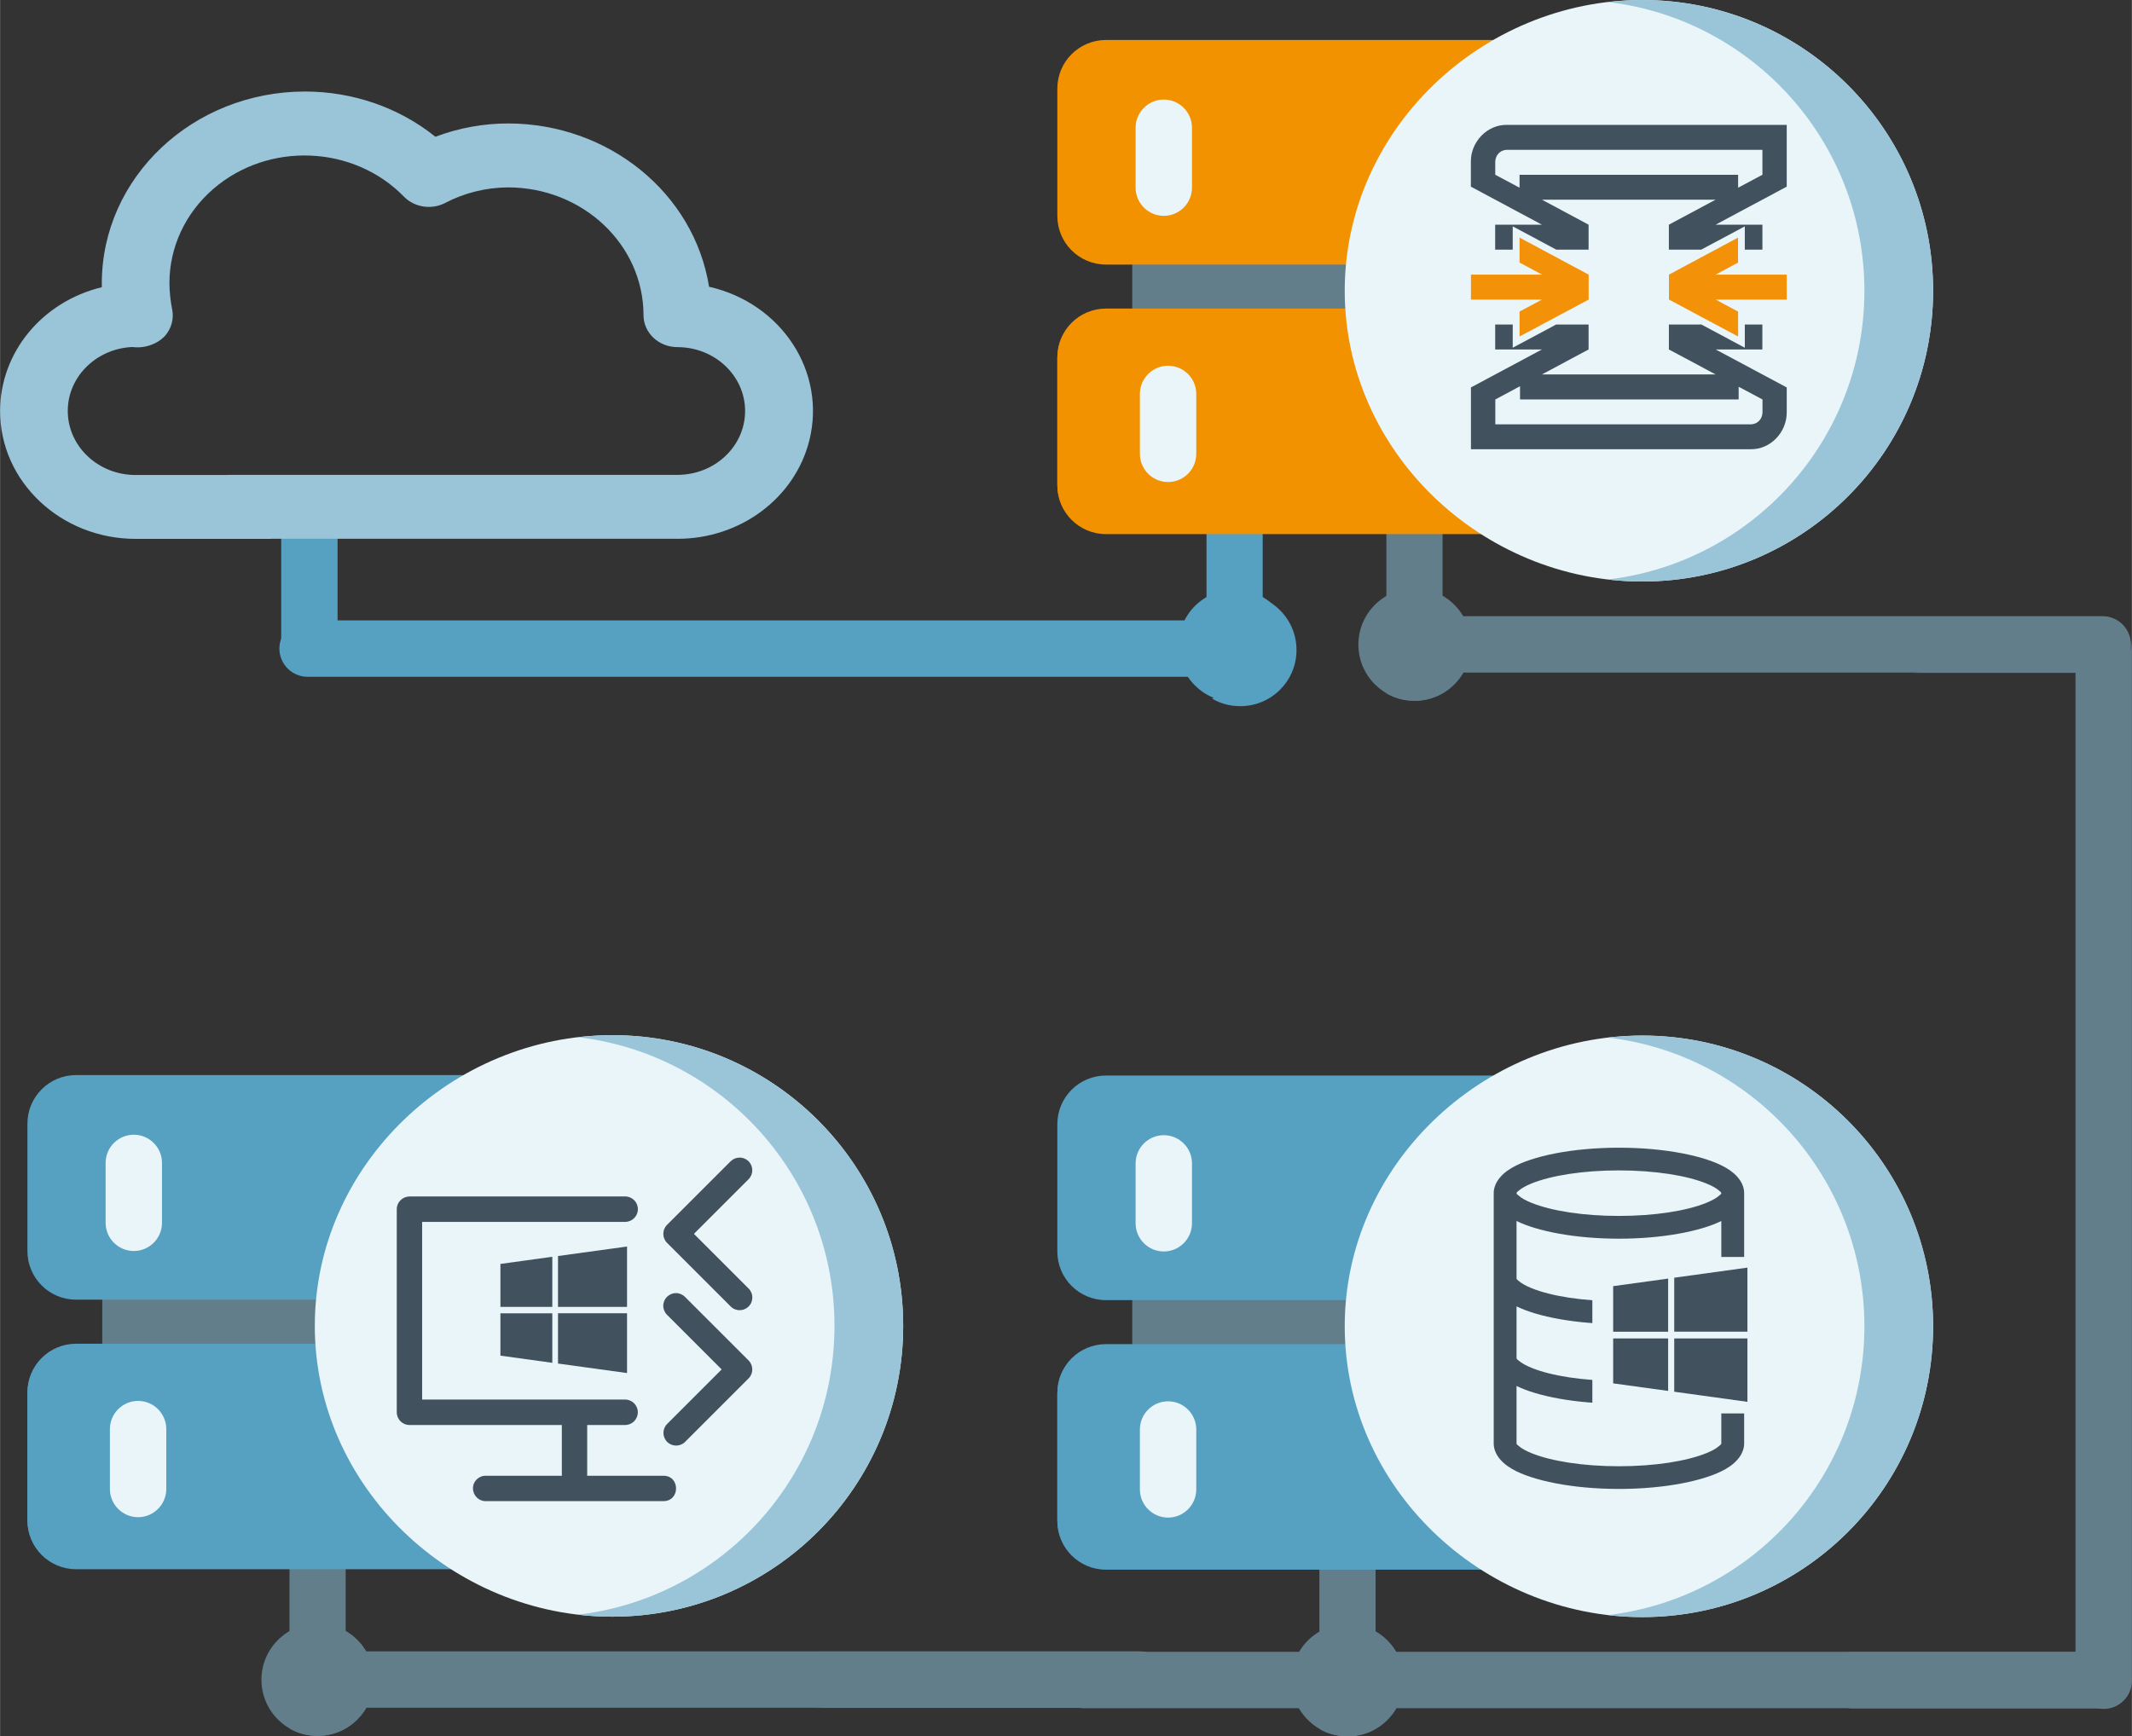 <?xml version="1.0" encoding="UTF-8"?>
<svg id="a" data-name="Ebene 1" xmlns="http://www.w3.org/2000/svg" width="112.32mm" height="91.49mm" viewBox="0 0 318.37 259.35">
  <rect x="0" y="0" width="318.37" height="259.35" fill="#333333" stroke="none"/>
  <path d="M180.17,61.3h8.39v30.94h-8.39v-30.94Z" fill="#56a0c2" stroke-width="0"/>
  <g>
    <path d="M169.08,37.28h79.69v11.18h-79.69v-11.18Z" fill="#627e8b" stroke-width="0"/>
    <path d="M313.99,100.46h-102.11c-2.32,0-4.21-1.89-4.21-4.21s1.89-4.21,4.21-4.21h102.11c2.32,0,4.21,1.89,4.21,4.21s-1.89,4.21-4.21,4.21h0Z" fill="#627e8b" stroke-width="0"/>
    <path d="M313.99,92.08h-28.39c2.32,0,4.21,1.89,4.21,4.21s-1.89,4.21-4.21,4.21h28.39c2.32,0,4.21-1.89,4.21-4.21s-1.89-4.21-4.21-4.21ZM207.03,61.14h8.39v30.94h-8.39v-30.94Z" fill="#627e8b" stroke-width="0"/>
    <path d="M252.68,39.52h-87.52c-4.02,0-7.27-3.25-7.27-7.27V13.24c0-4.02,3.25-7.27,7.27-7.27h87.55c4.02,0,7.27,3.25,7.27,7.27v19.01c0,4.02-3.25,7.27-7.27,7.27h-.03ZM252.68,79.78h-87.52c-4.02,0-7.27-3.25-7.27-7.27v-19.01c0-4.02,3.25-7.27,7.27-7.27h87.55c4.02,0,7.27,3.25,7.27,7.27v19.01c0,4.02-3.25,7.27-7.27,7.27h-.03Z" fill="#f39200" stroke-width="0"/>
    <path d="M252.71,79.64h-87.55c-4.02,0-7.27-3.25-7.27-7.27v-19.01c0-4.02,3.25-7.27,7.27-7.27h87.55c4.02,0,7.27,3.25,7.27,7.27v19.01c0,4.02-3.25,7.27-7.27,7.27h0Z" fill="#f39200" stroke-width="0"/>
    <path d="M252.68,46.23h-8.39c4.02,0,7.27,3.25,7.27,7.27v19.01c0,4.02-3.25,7.27-7.27,7.27h8.39c4.02,0,7.27-3.25,7.27-7.27v-19.01c0-4.02-3.25-7.27-7.27-7.27Z" fill="#56a0c2" stroke-width="0"/>
    <circle cx="211.24" cy="96.28" r="8.39" fill="#627e8b" stroke-width="0"/>
    <path d="M211.24,87.9c-1.46,0-2.93.4-4.21,1.12,2.5,1.44,4.21,4.15,4.21,7.27s-1.68,5.8-4.21,7.27c1.28.75,2.72,1.12,4.21,1.12,4.63,0,8.39-3.75,8.39-8.39s-3.75-8.39-8.39-8.39h0Z" fill="#627e8b" stroke-width="0"/>
    <path d="M252.63,6.26h-8.39c4.02,0,7.27,3.25,7.27,7.27v19.01c0,4.02-3.25,7.27-7.27,7.27h8.39c4.02,0,7.27-3.25,7.27-7.27V13.53c0-4.02-3.25-7.27-7.27-7.27Z" fill="#56a0c2" stroke-width="0"/>
    <path d="M174.43,72c-2.32,0-4.21-1.89-4.21-4.21v-8.95c0-2.32,1.89-4.21,4.21-4.21s4.21,1.89,4.21,4.21v8.95c0,2.32-1.89,4.21-4.21,4.21Z" fill="#e9f5f9" stroke-width="0"/>
    <path d="M173.79,32.24c-2.32,0-4.21-1.89-4.21-4.21v-8.95c0-2.32,1.89-4.21,4.21-4.21s4.21,1.89,4.21,4.21v8.95c0,2.32-1.89,4.21-4.21,4.21Z" fill="#e9f5f9" stroke-width="0"/>
    <g id="b" data-name="Unmanaged">
      <path d="M245.25,0c23.99,0,43.43,19.44,43.43,43.43s-19.44,43.43-43.43,43.43-44.44-19.44-44.44-43.43S221.26,0,245.25,0Z" fill="#e9f5f9" stroke-width="0"/>
      <path d="M245.25,0c-1.73,0-3.44.12-5.13.3,21.56,2.54,38.3,20.87,38.3,43.13s-16.74,40.59-38.3,43.13c1.69.21,3.39.3,5.13.3,23.99,0,43.43-19.44,43.43-43.43S269.24,0,245.25,0Z" fill="#9ac5d9" stroke-width="0"/>
    </g>
    <g>
      <polygon points="256.2 41.02 266.82 41.02 266.82 44.75 256.21 44.75 259.56 46.54 259.56 50.26 249.24 44.75 249.23 44.75 249.23 41.02 259.55 35.49 259.55 39.22 256.2 41.02 256.2 41.02" fill="#f39208" stroke-width="0"/>
      <path d="M256.21,52.2l10.61,5.67v3.72c.02,2.93-2.37,5.54-5.36,5.51h-41.8v-9.23l10.6-5.67h-6.98v-3.73h2.62v3.47l6.49-3.47h4.84v3.73l-6.97,3.73h25.94l-6.98-3.73v-3.73h4.85l6.49,3.47v-3.47h2.62v3.73h-6.98ZM226.99,59.65v-1.96l-3.69,1.98v3.71h38.17c.97,0,1.71-.79,1.73-1.77v-1.94l-3.56-1.9v1.89h-32.64Z" fill="#41525e" stroke-width="0"/>
      <polygon points="226.92 46.53 226.92 50.26 237.24 44.75 237.24 41.02 226.92 35.49 226.92 39.22 230.28 41.02 219.66 41.02 219.66 44.75 230.27 44.75 226.92 46.53 226.92 46.53" fill="#f39208" stroke-width="0"/>
      <path d="M266.82,18.65v9.23l-10.62,5.68h6.99v3.73h-2.63v-3.48l-6.51,3.48h-4.83v-3.73l6.97-3.73h-25.92l6.96,3.73v3.73h-4.82l-6.51-3.48v3.48h-2.62v-3.73h6.98l-10.61-5.68v-3.72c-.04-2.91,2.37-5.54,5.36-5.51h41.8ZM263.19,22.38h-38.17c-.99.02-1.71.8-1.73,1.78v1.94l3.63,1.94v-1.93h32.64v1.93l3.63-1.94v-3.72Z" fill="#41525e" stroke-width="0"/>
    </g>
  </g>
  <g>
    <path d="M15.26,191.9h79.69v11.18H15.26v-11.18Z" fill="#627e8b" stroke-width="0"/>
    <path d="M170.18,255.08H47.07c-2.32,0-4.21-1.89-4.21-4.21s1.89-4.21,4.21-4.21h123.11c2.32,0,4.21,1.89,4.21,4.21s-1.89,4.21-4.21,4.21h0Z" fill="#627e8b" stroke-width="0"/>
    <path d="M170.18,246.69h-48.39c2.32,0,4.21,1.89,4.21,4.21s-1.89,4.21-4.21,4.21h48.39c2.32,0,4.21-1.89,4.21-4.21s-1.89-4.21-4.21-4.21ZM43.22,215.76h8.39v30.94h-8.39v-30.94Z" fill="#627e8b" stroke-width="0"/>
    <path d="M98.87,194.13H11.35c-4.02,0-7.27-3.25-7.27-7.27v-19.01c0-4.02,3.25-7.27,7.27-7.27h87.55c4.02,0,7.27,3.25,7.27,7.27v19.01c0,4.02-3.25,7.27-7.27,7.27h-.03ZM98.87,234.39H11.35c-4.02,0-7.27-3.25-7.27-7.27v-19.01c0-4.02,3.25-7.27,7.27-7.27h87.55c4.02,0,7.27,3.25,7.27,7.27v19.01c0,4.02-3.25,7.27-7.27,7.27h-.03Z" fill="#56a0c2" stroke-width="0"/>
    <path d="M98.89,234.26H11.35c-4.02,0-7.27-3.25-7.27-7.27v-19.01c0-4.02,3.25-7.27,7.27-7.27h87.55c4.02,0,7.27,3.25,7.27,7.27v19.01c0,4.02-3.25,7.27-7.27,7.27h0Z" fill="#56a0c2" stroke-width="0"/>
    <path d="M98.87,200.84h-8.39c4.02,0,7.27,3.25,7.27,7.27v19.01c0,4.02-3.25,7.27-7.27,7.27h8.39c4.02,0,7.27-3.25,7.27-7.27v-19.01c0-4.02-3.25-7.27-7.27-7.27Z" fill="#56a0c2" stroke-width="0"/>
    <circle cx="47.42" cy="250.9" r="8.39" fill="#627e8b" stroke-width="0"/>
    <path d="M47.42,242.51c-1.46,0-2.93.4-4.21,1.12,2.5,1.44,4.21,4.15,4.21,7.27s-1.68,5.8-4.21,7.27c1.28.75,2.72,1.12,4.21,1.12,4.63,0,8.39-3.75,8.39-8.39s-3.75-8.39-8.39-8.39h0Z" fill="#627e8b" stroke-width="0"/>
    <path d="M98.81,160.88h-8.39c4.02,0,7.27,3.25,7.27,7.27v19.01c0,4.02-3.25,7.27-7.27,7.27h8.39c4.02,0,7.27-3.25,7.27-7.27v-19.01c0-4.02-3.25-7.27-7.27-7.27Z" fill="#56a0c2" stroke-width="0"/>
    <path d="M20.61,226.62c-2.32,0-4.21-1.89-4.21-4.21v-8.95c0-2.32,1.89-4.21,4.21-4.21s4.21,1.89,4.21,4.21v8.95c0,2.32-1.89,4.21-4.21,4.21Z" fill="#e9f5f9" stroke-width="0"/>
    <path d="M19.97,186.86c-2.32,0-4.21-1.89-4.21-4.21v-8.95c0-2.32,1.89-4.21,4.21-4.21s4.21,1.89,4.21,4.21v8.95c0,2.32-1.89,4.21-4.21,4.21Z" fill="#e9f5f9" stroke-width="0"/>
    <g id="c" data-name="Unmanaged">
      <path d="M91.44,154.62c23.99,0,43.43,19.44,43.43,43.43s-19.44,43.43-43.43,43.43-44.44-19.44-44.44-43.43,20.46-43.43,44.44-43.43Z" fill="#e9f5f9" stroke-width="0"/>
      <path d="M91.44,154.62c-1.73,0-3.44.12-5.13.3,21.56,2.54,38.3,20.87,38.3,43.13s-16.74,40.59-38.3,43.13c1.69.21,3.39.3,5.13.3,23.99,0,43.43-19.44,43.43-43.43s-19.44-43.43-43.43-43.43Z" fill="#9ac5d9" stroke-width="0"/>
    </g>
    <g id="d" data-name="layer1">
      <path id="e" data-name="path2535" d="M110.38,172.91c-.49.01-.96.22-1.3.57l-9.48,9.48c-.74.74-.74,1.94,0,2.68l9.48,9.48c.73.76,1.93.78,2.68.05.76-.73.78-1.93.05-2.68-.02-.02-.04-.04-.05-.05l-8.14-8.14,8.14-8.14c.75-.73.77-1.93.04-2.68-.37-.38-.88-.59-1.42-.57Z" vector-effect="none" fill="#41525e" stroke-width="0"/>
      <path id="f" data-name="path2537" d="M100.94,193.15c-1.05,0-1.9.85-1.9,1.89,0,.51.21,1.01.58,1.37l8.14,8.14-8.14,8.14c-.74.74-.74,1.94,0,2.68.74.74,1.94.74,2.68,0,0,0,0,0,0,0l9.48-9.48c.74-.74.74-1.94,0-2.68l-9.48-9.48c-.36-.37-.85-.58-1.36-.58h0Z" vector-effect="none" fill="#41525e" stroke-width="0"/>
      <path id="g" data-name="path2539" d="M61.14,178.72c-1.05,0-1.9.85-1.9,1.9v30.33c0,1.05.85,1.9,1.9,1.9h22.75v7.58h-11.35c-1.07-.02-1.94.85-1.92,1.91.02,1.06.88,1.9,1.92,1.88h26.49c2.56.04,2.56-3.83,0-3.79h-11.35v-7.58h5.66c1.05,0,1.9-.85,1.9-1.9s-.85-1.9-1.9-1.9h-30.31v-26.54h30.32c1.05,0,1.9-.85,1.9-1.9s-.85-1.9-1.9-1.9h-32.21Z" vector-effect="none" fill="#41525e" stroke-width="0"/>
      <path d="M74.72,188.79l7.75-1.07v7.49h-7.75v-6.42ZM74.72,202.49l7.75,1.07v-7.39h-7.75v6.33ZM83.32,203.67l10.31,1.42v-8.93h-10.31v7.51ZM83.32,187.61v7.6h10.31v-9.02l-10.31,1.42h0Z" fill="#41525e" stroke-width="0"/>
    </g>
  </g>
  <g>
    <g>
      <path d="M169.08,191.96h79.69v11.18h-79.69v-11.18Z" fill="#627e8b" stroke-width="0"/>
      <path d="M313.99,255.15h-152.11c-2.32,0-4.21-1.89-4.21-4.21s1.89-4.21,4.21-4.21h152.11c2.32,0,4.21,1.89,4.21,4.21s-1.89,4.21-4.21,4.21h0Z" fill="#627e8b" stroke-width="0"/>
      <path d="M313.99,246.76h-38.39c2.32,0,4.21,1.89,4.21,4.21s-1.89,4.21-4.21,4.21h38.39c2.32,0,4.21-1.89,4.21-4.21s-1.89-4.21-4.21-4.21ZM197.03,215.82h8.39v30.94h-8.39v-30.94Z" fill="#627e8b" stroke-width="0"/>
      <path d="M252.68,194.2h-87.52c-4.02,0-7.27-3.25-7.27-7.27v-19.01c0-4.02,3.25-7.27,7.27-7.27h87.55c4.02,0,7.27,3.25,7.27,7.27v19.01c0,4.02-3.25,7.27-7.27,7.27h-.03ZM252.68,234.46h-87.52c-4.02,0-7.27-3.25-7.27-7.27v-19.01c0-4.02,3.25-7.27,7.27-7.27h87.55c4.02,0,7.27,3.25,7.27,7.27v19.01c0,4.02-3.25,7.27-7.27,7.27h-.03Z" fill="#56a0c2" stroke-width="0"/>
      <path d="M252.71,234.32h-87.55c-4.02,0-7.27-3.25-7.27-7.27v-19.01c0-4.02,3.25-7.27,7.27-7.27h87.55c4.02,0,7.27,3.25,7.27,7.27v19.01c0,4.02-3.25,7.27-7.27,7.27h0Z" fill="#56a0c2" stroke-width="0"/>
      <path d="M252.68,200.91h-8.39c4.02,0,7.27,3.25,7.27,7.27v19.01c0,4.02-3.25,7.27-7.27,7.27h8.39c4.02,0,7.27-3.25,7.27-7.27v-19.01c0-4.02-3.25-7.27-7.27-7.27Z" fill="#56a0c2" stroke-width="0"/>
      <circle cx="201.24" cy="250.97" r="8.39" fill="#627e8b" stroke-width="0"/>
      <path d="M201.24,242.58c-1.46,0-2.93.4-4.21,1.12,2.5,1.44,4.21,4.15,4.21,7.27s-1.68,5.8-4.21,7.27c1.28.75,2.72,1.12,4.21,1.12,4.63,0,8.39-3.75,8.39-8.39s-3.75-8.39-8.39-8.39h0Z" fill="#627e8b" stroke-width="0"/>
      <path d="M252.63,160.94h-8.39c4.02,0,7.27,3.25,7.27,7.27v19.01c0,4.02-3.25,7.27-7.27,7.27h8.39c4.02,0,7.27-3.25,7.27-7.27v-19.01c0-4.02-3.25-7.27-7.27-7.27Z" fill="#56a0c2" stroke-width="0"/>
      <path d="M174.43,226.68c-2.32,0-4.21-1.89-4.21-4.21v-8.95c0-2.32,1.89-4.21,4.21-4.21s4.21,1.89,4.21,4.21v8.95c0,2.32-1.89,4.21-4.21,4.21Z" fill="#e9f5f9" stroke-width="0"/>
      <path d="M173.79,186.93c-2.32,0-4.21-1.89-4.21-4.21v-8.95c0-2.32,1.89-4.21,4.21-4.21s4.21,1.89,4.21,4.21v8.95c0,2.32-1.89,4.21-4.21,4.21Z" fill="#e9f5f9" stroke-width="0"/>
      <g id="h" data-name="Unmanaged">
        <path d="M245.25,154.68c23.99,0,43.43,19.44,43.43,43.43s-19.44,43.43-43.43,43.43-44.44-19.44-44.44-43.43,20.46-43.43,44.44-43.43Z" fill="#e9f5f9" stroke-width="0"/>
        <path d="M245.25,154.68c-1.73,0-3.44.12-5.13.3,21.56,2.54,38.3,20.87,38.3,43.13s-16.74,40.59-38.3,43.13c1.69.21,3.39.3,5.13.3,23.99,0,43.43-19.44,43.43-43.43s-19.44-43.43-43.43-43.43Z" fill="#9ac5d9" stroke-width="0"/>
      </g>
    </g>
    <g id="i" data-name="OUTLINE">
      <path d="M223.06,178.22v37.39c0,1.32.86,2.72,2.75,3.81,2.99,1.73,9,2.98,15.95,2.98s12.95-1.25,15.95-2.98c1.89-1.09,2.75-2.5,2.75-3.81v-37.42c-.01-1.31-.87-2.7-2.75-3.78-2.99-1.73-9-2.98-15.95-2.98s-12.95,1.25-15.95,2.98c-1.89,1.09-2.75,2.5-2.75,3.81h0ZM257.05,207.02c-3.16,1.55-8.83,2.64-15.29,2.64s-12.13-1.09-15.29-2.64v8.59c0,.14.16.22.3.35.45.4,1.1.75,1.92,1.09,2.95,1.2,7.71,1.96,13.07,1.96s10.12-.76,13.07-1.96c.82-.33,1.48-.69,1.92-1.09.14-.13.3-.21.3-.35v-8.59ZM257.05,195.13c-3.16,1.55-8.83,2.64-15.29,2.64s-12.13-1.09-15.29-2.64v7.73c0,.15.17.23.31.36.45.4,1.11.75,1.93,1.09,2.95,1.2,7.7,1.95,13.05,1.95s10.12-.76,13.07-1.96c.82-.33,1.48-.69,1.92-1.09.14-.13.3-.21.3-.35v-7.74ZM257.05,182.38c-3.16,1.55-8.83,2.64-15.29,2.64s-12.13-1.09-15.29-2.64v8.58c0,.15.17.23.31.36.45.4,1.11.75,1.93,1.09,2.95,1.2,7.7,1.95,13.05,1.95s10.12-.76,13.07-1.96c.82-.33,1.48-.69,1.92-1.09.14-.13.3-.21.3-.35v-8.59ZM241.76,174.82c5.36,0,10.12.76,13.07,1.96.82.33,1.48.69,1.92,1.09.14.13.3.21.3.35s-.16.22-.3.35c-.45.4-1.1.75-1.92,1.09-2.95,1.2-7.71,1.96-13.07,1.96s-10.12-.76-13.07-1.96c-.82-.33-1.48-.69-1.92-1.09-.14-.13-.3-.21-.3-.35s.16-.22.3-.35c.45-.4,1.1-.75,1.92-1.09,2.95-1.2,7.71-1.96,13.07-1.96Z" fill="#41525e" fill-rule="evenodd" stroke-width="0"/>
    </g>
    <rect x="237.79" y="187.75" width="27.27" height="23.37" fill="#e9f5f9" stroke-width="0"/>
    <path d="M240.9,192.11l8.21-1.13v7.94h-8.21v-6.81ZM240.9,206.63l8.21,1.13v-7.84h-8.21v6.71ZM250.02,207.88l10.93,1.51v-9.47h-10.93v7.96ZM250.02,190.85v8.06h10.93v-9.57l-10.93,1.51h0Z" fill="#41525e" stroke-width="0"/>
  </g>
  <path d="M318.37,251.05V95.66c0,2.32-1.89,4.21-4.21,4.21s-4.21-1.89-4.21-4.21v155.39c0,2.32,1.89,4.21,4.21,4.21s4.21-1.89,4.21-4.21Z" fill="#627e8b" stroke-width="0"/>
  <circle cx="184.37" cy="96.45" r="8.39" fill="#56a0c2" stroke-width="0"/>
  <path d="M184.37,104.84c4.63,0,8.39-3.75,8.39-8.39" fill="#41525e" stroke-width="0"/>
  <path d="M178.03,101.09H45.92c-2.32,0-4.21-1.89-4.21-4.21s1.89-4.21,4.21-4.21h132.11c2.32,0,4.21,1.89,4.21,4.21s-1.89,4.21-4.21,4.21h0Z" fill="#56a0c2" stroke-width="0"/>
  <path d="M50.4,96.63v-22.39c0,2.32-1.89,4.21-4.21,4.21s-4.21-1.89-4.21-4.21v22.39c0,2.32,1.89,4.21,4.21,4.21s4.21-1.89,4.21-4.21Z" fill="#56a0c2" stroke-width="0"/>
  <path d="M185.22,88.7c-1.46,0-2.93.4-4.21,1.12,2.5,1.44,4.21,4.15,4.21,7.27s-1.68,5.8-4.21,7.27c1.28.75,2.72,1.12,4.21,1.12,4.63,0,8.39-3.75,8.39-8.39s-3.75-8.39-8.39-8.39h0Z" fill="#56a0c2" stroke-width="0"/>
  <path d="M101.15,80.47H33.98v-9.54h67.17c5.59,0,10.11-4.27,10.11-9.54s-4.53-9.54-10.11-9.54c-2.79,0-5.06-2.14-5.06-4.77-.01-10.54-9.06-19.08-20.23-19.09-3.3.02-6.54.82-9.42,2.34-2.02,1.03-4.53.65-6.1-.93-7.52-7.75-20.28-8.28-28.5-1.18-4.19,3.62-6.56,8.73-6.55,14.09.01,1.33.16,2.66.42,3.97.26,1.39-.14,2.82-1.1,3.91-1.23,1.27-3.05,1.88-4.85,1.64-5.59.25-9.91,4.73-9.64,10.01.26,5.09,4.7,9.1,10.1,9.11h20.23v9.54h-20.23C9.07,80.48,0,71.94,0,61.4c0-8.72,6.24-16.33,15.19-18.5,0-.2,0-.4,0-.6.02-15.81,13.59-28.62,30.34-28.63,7.14,0,14.05,2.39,19.48,6.76,3.45-1.31,7.14-1.99,10.86-1.99,15.01.02,27.76,10.38,30.01,24.39,10.86,2.46,17.56,12.76,14.96,23.01-2.18,8.59-10.32,14.65-19.69,14.64h0Z" fill="#9ac5d9" stroke-width="0"/>
</svg>